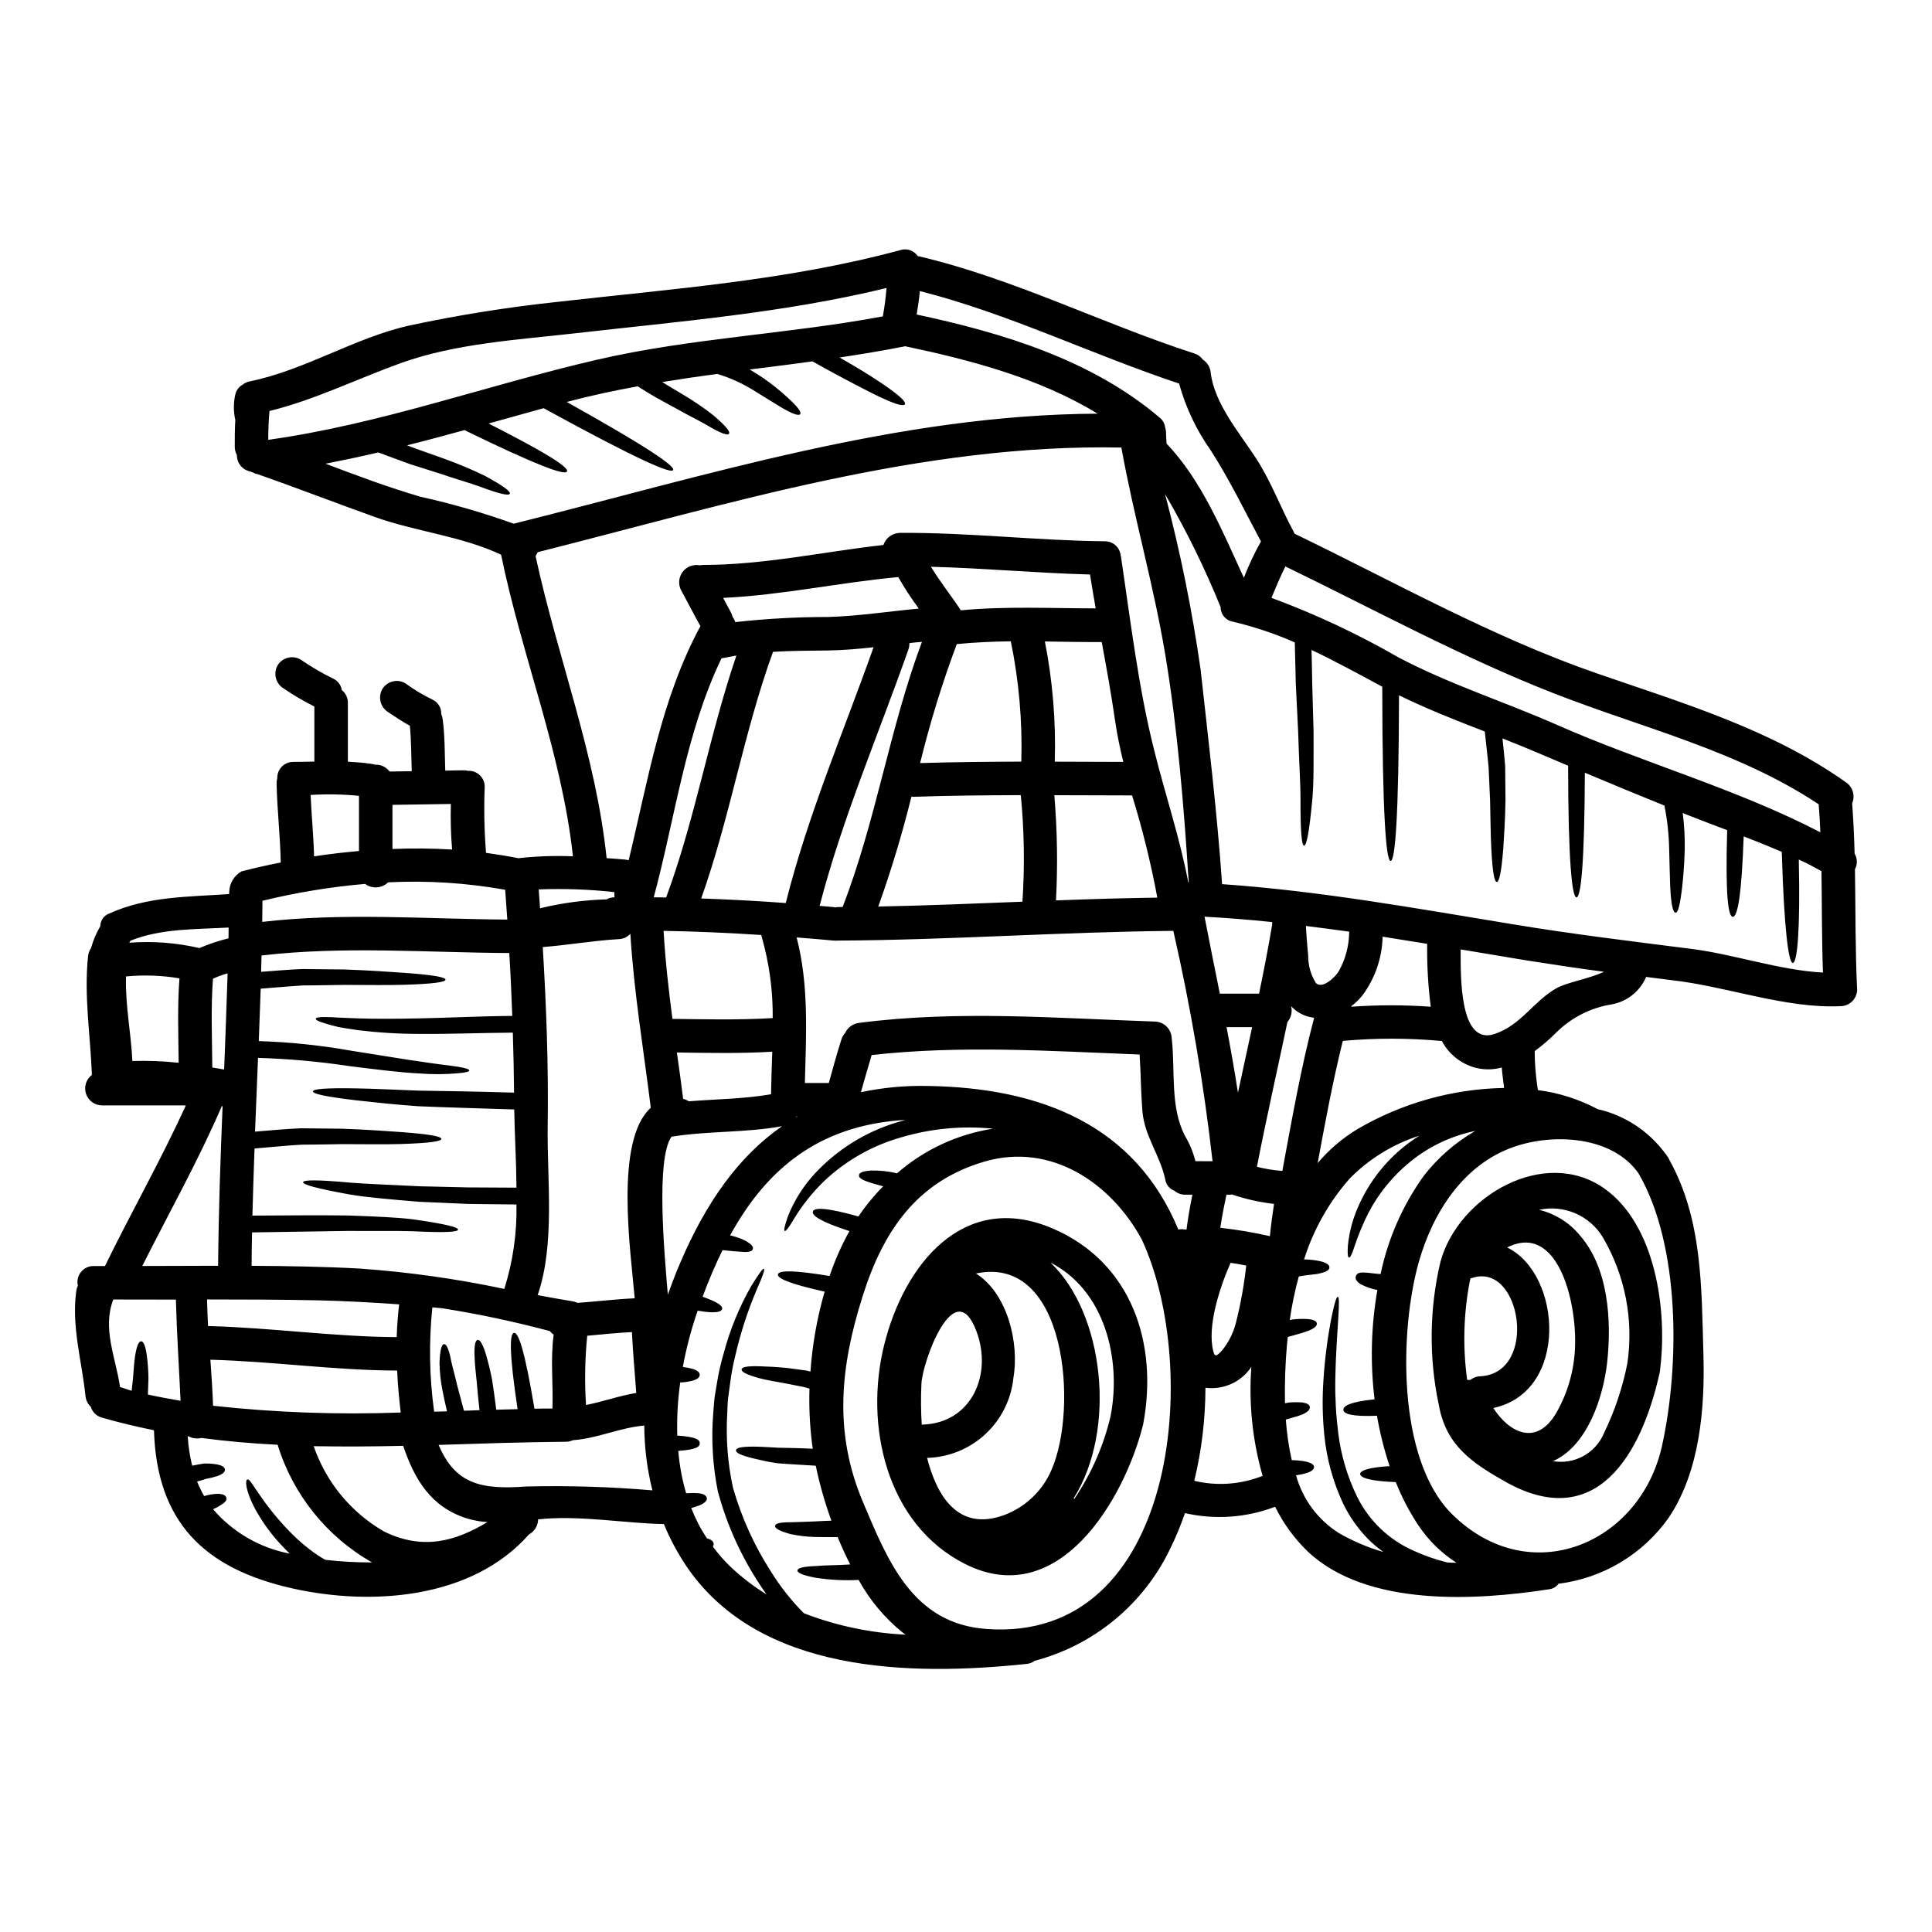 <?xml version="1.0" encoding="UTF-8"?>
<!-- Uploaded to: ICON Repo, www.svgrepo.com, Generator: ICON Repo Mixer Tools -->
<svg fill="#000000" width="800px" height="800px" version="1.1" viewBox="144 144 512 512" xmlns="http://www.w3.org/2000/svg">
 <g>
  <path d="m636.16 406.21c0.004 1.176-0.465 2.309-1.297 3.141-0.836 0.836-1.965 1.301-3.144 1.297-14.562 0.68-30.133-5.266-44.73-6.894-2.246-0.27-4.527-0.562-6.777-0.859-0.059 0.148-0.09 0.27-0.148 0.395-1.68 3.586-4.984 6.144-8.879 6.867-5.617 0.883-10.809 3.523-14.832 7.547-1.758 1.758-3.648 3.383-5.652 4.856 0.02 3.461 0.309 6.914 0.859 10.328 5.531 0.711 10.887 2.414 15.809 5.035 7.129 1.621 13.449 5.738 17.816 11.602 0.258 0.281 0.488 0.59 0.68 0.918 0.219 0.293 0.398 0.613 0.535 0.949 8.82 15.84 8.492 33.895 9.027 51.598 0.395 14.27-0.949 30.875-9.148 43.125h0.004c-6.824 9.734-17.453 16.121-29.246 17.59-0.609 0.836-1.547 1.375-2.574 1.477-19.391 2.988-48.219 4.723-63.883-10.004-3.551-3.43-6.481-7.445-8.66-11.871-7.621 2.906-15.934 3.492-23.891 1.688-1.102 3.195-2.394 6.316-3.879 9.352-7.019 14.727-20.164 25.617-35.934 29.781-0.641 0.477-1.398 0.762-2.191 0.832-30.605 3.223-71.105 2.633-90.344-26.23-2.258-3.418-4.184-7.047-5.742-10.832-10.449-0.238-21.02-2.16-31.438-1.422l-1.895 0.176c-0.02 1.461-0.734 2.824-1.926 3.672l-0.535 0.359c-15.066 17.051-41.59 18.973-62.637 14.27-23.5-5.269-35.965-17.672-36.703-41.918-4.621-0.945-9.238-2.043-13.777-3.344v-0.008c-1.426-0.359-2.551-1.453-2.957-2.867-0.816-0.762-1.32-1.793-1.422-2.902-0.977-9.414-3.731-18.266-2.43-27.828 0.066-0.473 0.207-0.934 0.418-1.359-0.297-1.273 0.008-2.613 0.824-3.629 0.82-1.02 2.062-1.605 3.367-1.586h2.992c6.973-14.301 14.848-28.098 21.43-42.57h-22.203c-1.926-0.008-3.637-1.246-4.246-3.074s0.016-3.844 1.555-5.008c-0.395-10.508-2.133-20.961-1.008-31.527 0.09-0.75 0.359-1.473 0.789-2.102 0.562-2.031 1.391-3.981 2.457-5.801 0.008-1.473 0.926-2.789 2.305-3.312 10.156-4.621 20.961-4.414 31.824-5.18-0.008-0.199 0.004-0.398 0.031-0.594 0.059-2.254 1.293-4.309 3.254-5.418 3.406-0.891 6.894-1.656 10.391-2.363-0.117-7.047-0.977-14.031-1.098-21.105v0.004c0.012-0.414 0.07-0.82 0.18-1.219-0.035-1.145 0.402-2.258 1.207-3.074 0.805-0.82 1.91-1.273 3.059-1.254 1.863 0 3.727-0.059 5.566-0.086l-0.004-14.598c-2.824-1.414-5.555-3.016-8.168-4.793-2.062-1.277-2.766-3.941-1.602-6.07 1.254-2.109 3.973-2.82 6.098-1.598 2.824 1.949 5.793 3.68 8.879 5.18 1.109 0.605 1.875 1.688 2.074 2.934 1.059 0.844 1.652 2.141 1.602 3.492v15.48c2.129 0.121 4.231 0.27 6.363 0.594 0.289 0.047 0.578 0.117 0.859 0.203 1.5-0.07 2.938 0.609 3.844 1.809l5.863-0.086c-0.148-4.027-0.117-8.055-0.504-12.047-1.969-1.066-3.848-2.34-5.715-3.582v-0.004c-2.082-1.273-2.789-3.965-1.598-6.098 1.25-2.098 3.949-2.809 6.07-1.598 2.324 1.703 4.801 3.188 7.398 4.438 1.387 0.719 2.227 2.172 2.16 3.731 0.215 0.512 0.355 1.051 0.414 1.598 0.562 4.441 0.504 8.938 0.652 13.41 1.625-0.027 3.254-0.086 4.914-0.086 0.391 0.004 0.777 0.051 1.156 0.148 1.164-0.059 2.297 0.375 3.129 1.188 0.832 0.816 1.285 1.941 1.254 3.106-0.227 5.812-0.109 11.633 0.352 17.434 2.871 0.395 5.742 0.859 8.586 1.422v-0.004c4.797-0.535 9.625-0.703 14.445-0.5-2.961-27.355-13.555-53.078-19.035-79.93-10.27-4.879-22.879-6.184-33.48-10.004-10.359-3.699-20.633-7.695-31.023-11.336-0.438-0.062-0.859-0.215-1.238-0.445-0.418-0.145-0.789-0.297-1.215-0.395v0.004c-1.84-0.578-3.086-2.293-3.062-4.219-0.387-0.711-0.578-1.508-0.562-2.312 0-2.102 0-4.559 0.145-6.988v0.004c-0.504-2.234-0.504-4.547 0-6.781 0.25-1.09 0.949-2.023 1.926-2.574 0.551-0.457 1.215-0.762 1.922-0.887 14.832-3.047 27.738-11.57 42.418-14.832 12.785-2.727 25.699-4.793 38.691-6.188 30.637-3.492 61.402-5.68 91.316-13.777 1.703-0.535 3.551 0.105 4.562 1.574 25.336 5.902 48.574 17.816 73.266 25.812 0.926 0.273 1.738 0.848 2.305 1.633 1.172 0.762 1.934 2.012 2.074 3.402 0.945 8.199 7.547 15.895 11.926 22.613 4.086 6.246 6.488 12.988 10.035 19.539 0.117 0.207 0.176 0.395 0.27 0.594 26.371 12.727 52.484 27.469 80.16 37.031 22.828 7.902 46.051 14.742 65.984 28.863v-0.004c1.797 1.234 2.477 3.562 1.625 5.566 0.328 4.441 0.535 8.879 0.652 13.32 0.754 1.281 0.789 2.859 0.09 4.172 0.18 10.605 0.062 21.23 0.574 31.828zm-9.055-4.469c-0.324-8.969-0.266-17.941-0.395-26.879-1.969-1.098-3.938-2.133-6.012-3.078 0.418 18.676-0.395 27.352-1.574 27.41-1.18 0-2.34-9.414-2.934-29.453-3.312-1.422-6.691-2.781-10.094-4.086-0.27 7.754-0.68 12.965-1.125 16.25-0.531 3.668-1.125 5.062-1.746 5.062-0.621 0-1.125-1.395-1.422-5.152-0.27-3.609-0.328-9.324-0.086-17.816-3.731-1.422-7.402-2.781-10.953-4.203-0.27-0.117-0.562-0.234-0.832-0.359h0.004c0.422 3.238 0.598 6.504 0.535 9.77-0.117 4.203-0.418 7.477-0.68 9.918-0.594 4.883-1.098 6.746-1.746 6.746s-1.18-1.895-1.422-6.863c-0.117-2.488-0.148-5.715-0.27-9.77-0.066-3.949-0.488-7.883-1.27-11.754-7.047-2.844-14.09-5.742-21.078-8.703-0.086 23.918-1.035 33.035-2.219 33.035-1.184 0-2.188-9.594-2.219-34.902-2.516-1.066-5.031-2.102-7.551-3.195-3.254-1.395-6.543-2.723-9.84-4.027 0.27 2.574 0.535 5.062 0.711 7.312 0.027 3.344 0.059 6.363 0.086 9.09-0.086 5.414-0.395 9.621-0.59 12.816-0.504 6.394-1.094 8.82-1.715 8.82s-1.125-2.426-1.453-8.848c-0.176-3.227-0.203-7.402-0.324-12.762-0.121-2.664-0.238-5.594-0.395-8.852-0.297-2.871-0.621-6.039-1.008-9.41-7.668-2.961-15.305-5.953-22.734-9.594-0.059 32.531-1.035 43.898-2.219 43.898-1.184 0-2.188-11.867-2.219-46.176-0.094-0.039-0.184-0.09-0.266-0.148-6.156-3.312-12.227-6.629-18.473-9.59 0.09 3.148 0.117 6.098 0.176 8.848 0.148 4.621 0.27 9.148 0.359 12.879 0 7.519 0.086 13.41-0.328 17.879-0.832 8.969-1.574 12.316-2.191 12.258-0.617-0.059-0.977-3.582-0.945-12.402 0-4.441-0.414-10.332-0.621-17.762-0.176-3.758-0.395-8.082-0.621-12.672-0.09-3.375-0.176-7.016-0.27-11.02-5.305-2.34-10.812-4.184-16.457-5.512-1.863-0.328-3.215-1.957-3.199-3.848-4.188-10.336-9.113-20.355-14.738-29.988 4.059 15.344 7.211 30.91 9.445 46.625 2.074 18.824 4.379 37.859 5.684 56.777 25.977 1.801 51.539 6.449 77.199 10.656 15.719 2.606 31.469 4.5 47.277 6.516 11.27 1.434 23.34 5.664 34.754 6.258zm-0.691-37.168c-0.117-2.461-0.234-4.945-0.445-7.43-21.461-14.242-46.297-20.074-70.098-29.367-24.363-9.516-47.656-22.242-71.223-33.656-1.391 2.695-2.516 5.539-3.699 8.316 11.621 4.301 22.859 9.566 33.598 15.742 13.555 7.164 28.004 11.723 41.973 17.879 22.473 9.941 47.898 17.047 69.895 28.516zm-41.977 162.65c4.723-21.312 4.883-53.281-6.242-72.316-6.957-9.859-22.5-10.66-33.062-6.953-13.293 4.644-21.402 17.32-25.133 30.488-5.094 17.969-5.902 52.305 8.848 66.867 20.512 20.246 49.785 7.934 55.59-18.086zm-28.062-121.28c2.754-1.602 8.789-2.547 12.699-4.414-6.988-0.918-13.941-1.969-20.93-3.078l-17.051-2.844c-0.027 7.477-0.27 25.426 8.91 22.434 7.074-2.332 10.242-8.547 16.371-12.098zm-13.777 26.371c-0.207-1.805-0.477-3.582-0.621-5.418-2.32 0.648-4.773 0.656-7.102 0.031-3.766-1.047-6.934-3.594-8.762-7.047-8.734-0.809-17.523-0.82-26.258-0.031-2.637 10.66-4.68 21.582-6.664 32.387 2.984-3.539 6.523-6.57 10.48-8.973 11.824-6.93 25.234-10.699 38.941-10.945zm-15.074 125.75c0.832 0.059 1.629 0.086 2.457 0.086-4.047-2.609-7.516-6.023-10.18-10.035-2.348-3.57-4.324-7.367-5.906-11.34-6.422-0.234-9.445-1.094-9.445-2.16 0-0.945 2.516-1.773 7.812-2.07-1.457-4.356-2.574-8.82-3.348-13.352-6.719 0.27-8.906-0.504-8.906-1.598s2.043-2.133 8.266-2.754c-1.176-9.645-0.926-19.406 0.742-28.977-1.609-0.297-3.156-0.848-4.59-1.629-1.242-0.891-1.305-1.598-1.062-2.16 0.238-0.562 0.766-0.891 2.07-0.832 1.066-0.027 2.43 0.27 4.441 0.395h-0.004c1.961-9.387 5.863-18.262 11.457-26.051 3.734-4.797 8.355-8.828 13.617-11.871-6.231 1.27-12.066 4.012-17.02 7.996-4.684 3.758-8.535 8.449-11.309 13.773-1.461 2.918-2.707 5.934-3.731 9.031-0.621 1.969-1.062 2.781-1.391 2.723s-0.418-0.949-0.297-3.078h0.004c0.328-3.449 1.195-6.824 2.574-10.004 2.566-6.051 6.523-11.418 11.543-15.66 1.523-1.289 3.137-2.465 4.824-3.523-6.961 2.223-13.281 6.102-18.414 11.305-5.508 6.234-9.641 13.555-12.137 21.488 1.496 0.004 2.984 0.172 4.441 0.504 1.629 0.414 2.277 0.977 2.277 1.598s-0.648 1.152-2.34 1.539c-1.305 0.395-3.344 0.395-5.773 0.859-1.039 3.793-1.84 7.648-2.394 11.543 0.277-0.031 0.555-0.082 0.828-0.145 1.191-0.137 2.387-0.176 3.582-0.121 1.836 0.09 2.633 0.535 2.754 1.125 0.121 0.59-0.441 1.273-2.16 1.969-1.141 0.434-2.305 0.801-3.488 1.094-0.594 0.176-1.305 0.395-2.043 0.562-0.059 0.68-0.148 1.332-0.207 2.012h-0.004c-0.461 5.176-0.637 10.375-0.531 15.57 0.395-0.059 0.789-0.145 1.152-0.207 1.051-0.082 2.102-0.094 3.152-0.031 1.602 0.176 2.219 0.621 2.281 1.242 0.062 0.621-0.418 1.242-1.805 1.895v0.004c-0.914 0.375-1.855 0.68-2.816 0.914-0.531 0.176-1.125 0.359-1.742 0.504 0.25 3.617 0.777 7.211 1.574 10.746 4.414 0.148 5.902 0.918 5.902 1.867 0 0.859-1.27 1.656-4.766 2.16 1.742 6.336 5.785 11.789 11.34 15.305 3.731 2.148 7.703 3.836 11.84 5.031-1.492-1.047-2.891-2.227-4.172-3.523-2.664-2.75-4.875-5.906-6.543-9.355-2.68-5.731-4.363-11.875-4.977-18.172-0.484-4.781-0.562-9.594-0.234-14.391 0.359-5.793 1.113-11.559 2.25-17.254 0.738-3.523 1.242-5.004 1.574-4.945s0.355 1.598 0.148 5.148c-0.203 3.551-0.68 9.148-0.832 17.172l0.004 0.004c-0.059 4.617 0.203 9.238 0.789 13.82 0.727 5.832 2.402 11.5 4.969 16.785 3.172 6.449 8.535 11.559 15.125 14.418 2.828 1.281 5.762 2.305 8.773 3.051zm-4.359-147.27c-0.707-5.527-1.023-11.098-0.949-16.668-3.938-0.652-7.871-1.273-11.809-1.898v0.004c-0.129 5.566-1.969 10.961-5.269 15.453-0.875 1.109-1.891 2.102-3.019 2.957v0.152c7.008-0.504 14.039-0.504 21.047 0zm-21.617-19.895c-3.816-0.531-7.668-1.035-11.484-1.512 0.207 2.606 0.328 5.242 0.621 7.844-0.027 2.574 0.68 5.102 2.043 7.285 1.715 1.715 5.152-1.602 6.012-3.051 1.828-3.223 2.793-6.859 2.809-10.566zm-9.293 22.828c-0.652-0.082-1.297-0.223-1.926-0.418-1.598-0.508-3.035-1.43-4.172-2.664 0.375 1.477 0.012 3.047-0.977 4.203-2.691 12.789-5.594 25.547-8.082 38.363v0.004c2.211 0.555 4.465 0.922 6.738 1.094 2.504-13.531 4.926-27.324 8.422-40.586zm-11.098-24.836c0-0.09-0.031-0.207-0.031-0.301v-0.234c-5.953-0.621-11.922-1.094-17.91-1.422 1.305 6.809 2.691 13.586 4.055 20.395h10.391c1.273-6.129 2.461-12.258 3.5-18.441zm-0.621 82.707c0.266-2.844 0.68-5.715 1.094-8.559v0.004c-3.789-0.426-7.523-1.262-11.133-2.488-0.156 0.035-0.312 0.055-0.473 0.059h-1.008c-0.621 2.902-1.18 5.832-1.629 8.766 4.422 0.484 8.812 1.227 13.152 2.215zm-8.465-38.012c1.242-5.773 2.516-11.574 3.758-17.379l-6.777 0.004c1.094 5.769 2.129 11.57 3.019 17.375zm6.543 101.55h-0.004c-2.691-9.379-3.707-19.16-2.992-28.891-2.672 4.008-7.387 6.152-12.164 5.527-0.012 8.309-1.004 16.586-2.957 24.66 6.031 1.438 12.355 0.977 18.117-1.316zm-4.977-238.02c1.27-3.312 2.785-6.527 4.531-9.617-4.352-8.172-8.199-16.137-13.234-24.039-3.84-5.398-6.707-11.43-8.465-17.816-23.117-7.668-45.051-18.5-68.703-24.512-0.18 2.102-0.504 4.144-0.832 6.219 22.828 4.883 46.387 11.988 64.414 27.352v-0.004c0.789 0.633 1.297 1.547 1.422 2.547 0.152 0.43 0.23 0.879 0.234 1.332 0 1.008 0.09 2.016 0.148 2.992 9.328 9.738 14.891 23.414 20.484 35.547zm0.621 182.26c-1.363-0.27-2.754-0.504-4.144-0.711-2.93 6.66-6.246 16.844-4.586 23.414 0.355 1.453 0.789 1.574 2.457-0.355v0.004c1.805-2.285 3.066-4.945 3.699-7.789 1.184-4.789 2.043-9.656 2.574-14.562zm-13.469-27.652 4.547 0.004c-2.328-20.523-5.797-40.902-10.391-61.039-29.66 0.27-59.234 2.43-88.863 2.578h-0.117c-0.336 0.027-0.672 0.027-1.008 0-3.285-0.328-6.574-0.562-9.84-0.832 3.281 12.637 2.516 25.609 2.188 38.574h6.336c1.094-3.848 2.102-7.727 3.34-11.543l0.004-0.004c0.199-0.637 0.531-1.223 0.98-1.719 0.688-1.457 2.07-2.461 3.668-2.664 26.078-3.402 52.277-1.238 78.445-0.355 2.422 0.07 4.367 2.019 4.438 4.441 0.98 8.379-0.504 18.148 3.523 25.871 1.246 2.082 2.172 4.336 2.75 6.691zm-0.789 8.879h-1.805v0.004c-1.094 0.031-2.16-0.348-2.988-1.062-1.27-0.469-2.188-1.594-2.394-2.934-1.363-6.449-5.512-11.484-6.07-18.145-0.395-5.004-0.414-10.004-0.738-15.008-23.711-0.918-47.395-2.516-71.012 0.145-0.98 3.258-1.898 6.547-2.844 9.84 5.777-1.223 11.676-1.781 17.582-1.656 30.285 0.445 55.105 10.48 66.547 38.07 0.305-0.086 0.625-0.125 0.941-0.117 0.418 0.027 0.789 0.086 1.215 0.117 0.406-3.121 0.938-6.199 1.559-9.254zm-1.094-82.793h0.117c-1.27-19.984-2.961-40.734-6.215-60.328-3.082-18.473-8.32-36.473-11.637-54.883-52.926-1.035-103.81 14.891-154.68 27.738h0.004c-0.152 0.363-0.34 0.711-0.562 1.035 5.801 26.852 15.984 52.605 18.824 80.043 1.688 0.117 3.344 0.238 5.062 0.395 0.266 0.035 0.527 0.082 0.789 0.148 5.117-21.137 8.555-42.688 19.004-62.016-1.742-3.148-3.375-6.363-5.117-9.531h-0.004c-0.801-1.555-0.645-3.43 0.402-4.836 1.043-1.402 2.797-2.086 4.516-1.766l0.789-0.09c16.16 0 31.941-3.492 47.926-5.297h-0.004c0.621-1.848 2.316-3.121 4.266-3.199 18.145-0.148 36.234 2.043 54.379 2.219v0.004c2.207-0.039 4.062 1.648 4.231 3.848 0.031 0.059 0.031 0.086 0.059 0.145 2.519 16.848 4.648 34.934 8.824 51.422 2.926 11.746 6.769 23.113 9.023 34.953zm-53.441 197.89c50.68 3.672 56.922-69.238 41.117-103.22-8.109-14.977-24.039-25.781-41.648-20.66-18.059 5.266-26.938 18.531-32.359 35.785-5.859 18.531-7.695 35.941 0.09 54.379 6.637 15.719 13.203 32.328 32.801 33.719zm45.234-193.82c-1.699-9.152-3.934-18.195-6.691-27.086-6.867-0.031-13.734-0.051-20.602-0.059 0.781 9.273 0.93 18.59 0.441 27.883 8.941-0.348 17.871-0.605 26.852-0.738zm-27.16-36.027c6.066 0 12.105 0.031 18.145 0.059-0.891-3.641-1.656-7.309-2.191-11.02-1.004-6.953-2.246-13.852-3.523-20.75-5.031 0.031-10.062-0.059-15.066-0.145v-0.004c2.066 10.484 2.945 21.164 2.621 31.844zm10.832-40.613c-0.531-2.992-1.035-6.012-1.508-8.996-14.062-0.359-28.094-1.688-42.156-2.043 2.43 3.996 5.356 7.637 7.934 11.543 11.855-1.141 23.793-0.52 35.715-0.52zm-19.414 77.719c0.625-9.41 0.48-18.855-0.434-28.238-9.5 0.027-19.004 0.117-28.504 0.441-0.16-0.004-0.32-0.023-0.477-0.059-2.438 9.852-5.371 19.578-8.789 29.137 12.727-0.242 25.484-0.785 38.203-1.281zm-0.297-37.121c0.305-10.699-0.629-21.398-2.781-31.883-4.793 0.059-9.562 0.266-14.328 0.738v0.004c-3.852 10.309-7.094 20.832-9.711 31.523 8.949-0.262 17.895-0.352 26.832-0.383zm20.219-92.207c-15.352-9.41-33.629-14.211-51.035-17.879-0.117 0.027-0.207 0.059-0.355 0.086-5.656 1.125-11.34 2.043-16.992 2.902 2.16 1.242 4.086 2.363 5.801 3.406 3.078 1.898 5.477 3.465 7.223 4.723 3.523 2.516 4.617 3.785 4.262 4.289s-2.043 0.148-5.902-1.629c-1.969-0.887-4.379-2.129-7.551-3.785-3.019-1.574-6.691-3.543-11.02-5.981-5.535 0.789-11.098 1.449-16.637 2.16 1.363 0.789 2.606 1.598 3.703 2.34l0.004-0.004c2.191 1.527 4.273 3.199 6.242 5.004 2.934 2.664 3.789 3.965 3.438 4.5-0.355 0.473-1.926 0.059-5.297-1.969-1.688-1.035-3.848-2.363-6.633-4.086h-0.004c-3.121-2-6.512-3.555-10.062-4.617-4.883 0.648-9.738 1.367-14.562 2.16 0.176 0.086 0.355 0.234 0.531 0.328 1.969 1.211 3.789 2.277 5.414 3.254 2.617 1.574 5.141 3.305 7.551 5.18 3.523 3.019 4.59 4.441 4.176 4.945s-2.133-0.09-5.922-2.34c-1.922-1.125-4.586-2.398-7.844-4.234-1.656-0.918-3.523-1.922-5.562-3.047-1.512-0.859-3.148-1.898-4.856-2.961-6.297 1.152-12.551 2.484-18.797 4.144 22.043 12.312 28.734 17.051 28.184 18.055s-8.91-2.488-34.305-16.398c-4.856 1.363-9.742 2.691-14.594 4.055 7.086 3.613 12.016 6.273 15.246 8.199 4.328 2.578 5.801 3.938 5.535 4.5-0.27 0.562-2.16 0.238-6.894-1.656-4.289-1.715-10.832-4.676-20.277-9.293-5.062 1.391-10.125 2.754-15.211 4.027 0.789 0.297 1.598 0.621 2.34 0.887 2.781 1.008 5.328 1.898 7.578 2.695l-0.02-0.004c3.652 1.312 7.231 2.816 10.723 4.508 5.18 2.809 6.894 4.231 6.602 4.766-0.297 0.535-2.547 0.117-7.816-1.867-2.664-0.977-6.273-1.969-10.805-3.523-2.305-0.711-4.852-1.539-7.695-2.43-2.606-0.918-5.449-2.012-8.527-3.148-4.617 1.094-9.297 2.07-13.973 2.992 8.289 3.148 16.578 6.242 25.043 8.73l0.004 0.004c8.406 1.859 16.691 4.25 24.797 7.164 50.949-12.688 101.9-28.918 154.77-29.156zm-27.727 189.48c-8.191-0.824-16.469-0.039-24.363 2.309-7.664 2.172-14.688 6.176-20.465 11.66-3.062 2.973-5.727 6.328-7.934 9.977-1.363 2.309-2.133 3.285-2.43 3.168-0.297-0.117-0.059-1.273 0.859-3.938v0.004c1.684-4.211 4.133-8.074 7.223-11.395 5.871-6.269 13.281-10.895 21.492-13.41 0.789-0.234 1.598-0.473 2.398-0.68-1.062 0.059-2.102 0.117-3.148 0.234-21.344 2.219-34.277 13.941-43.297 30.344 1.336 0.301 2.637 0.746 3.875 1.328 1.867 1.008 2.363 1.746 2.129 2.344-0.23 0.594-1.121 0.859-2.961 0.68-1.18-0.062-2.809-0.18-5.062-0.445h0.004c-1.961 4.023-3.719 8.145-5.266 12.344 1.035 0.395 1.969 0.738 2.664 1.066 2.07 0.945 2.691 1.656 2.484 2.246-0.207 0.59-1.152 0.918-3.312 0.789-0.832-0.031-1.926-0.207-3.148-0.395h-0.004c-1.688 4.867-3.004 9.855-3.938 14.918 0.883 0.102 1.754 0.27 2.606 0.504 1.336 0.418 1.867 0.977 1.867 1.598s-0.531 1.156-1.926 1.539c-0.91 0.234-1.844 0.387-2.781 0.445h-0.449c-0.66 4.668-0.922 9.383-0.785 14.094 5.117 0.355 5.953 1.125 5.953 2.043 0 0.918-0.789 1.656-5.684 2.016l-0.004-0.004c0.312 3.801 1.008 7.559 2.074 11.219h0.441c0.918-0.074 1.84-0.074 2.754 0 1.449 0.145 2.102 0.59 2.277 1.211s-0.27 1.215-1.656 1.898c-0.797 0.332-1.617 0.609-2.453 0.828 1.086 2.812 2.477 5.504 4.141 8.02 0.031-0.004 0.066 0.008 0.09 0.031 1.125 0.297 1.629 0.789 1.715 1.422 0.02 0.258-0.066 0.512-0.234 0.707 1.383 1.895 2.93 3.668 4.617 5.301 2.945 2.789 6.168 5.269 9.621 7.402-0.891-1.242-1.746-2.519-2.519-3.758-4.648-7.285-8.152-15.242-10.391-23.594-1.359-6.809-1.766-13.773-1.211-20.695 0.148-1.539 0.207-2.988 0.395-4.41 0.234-1.395 0.473-2.754 0.68-4.086v0.004c0.406-2.43 0.961-4.836 1.656-7.195 1.645-6.273 4.106-12.305 7.312-17.938 2.102-3.438 3.148-4.793 3.406-4.617 0.254 0.176-0.27 1.801-1.867 5.383-2.465 5.785-4.406 11.781-5.801 17.914-0.57 2.312-1.008 4.652-1.301 7.016-0.176 1.27-0.355 2.574-0.535 3.938-0.18 1.363-0.145 2.754-0.234 4.203l-0.004-0.004c-0.379 6.543 0.129 13.105 1.512 19.508 2.242 7.875 5.633 15.375 10.066 22.262 2.469 3.992 5.391 7.691 8.699 11.023 0.027 0.027 0.059 0.059 0.09 0.059h0.004c8.613 3.316 17.711 5.223 26.934 5.652-0.266-0.176-0.531-0.355-0.789-0.531-4.766-3.856-8.738-8.602-11.691-13.973-3.789 0.195-7.59 0.008-11.336-0.566-3.641-0.68-4.945-1.363-4.883-1.969 0.059-0.605 1.48-1.035 5.062-1.152 2.129-0.234 5.09-0.148 8.91-0.414-1.18-2.363-2.309-4.797-3.316-7.254-2.305 0.031-4.379 0-6.188-0.031l-0.004 0.004c-2.129-0.074-4.25-0.328-6.332-0.77-3.148-0.891-4.203-1.598-4.055-2.219 0.148-0.621 1.422-0.949 4.379-0.918 1.508-0.031 3.465-0.117 5.981-0.207 1.363-0.086 2.871-0.145 4.559-0.207v-0.004c-1.723-4.75-3.109-9.617-4.144-14.562-2.93-0.203-7.191-0.395-10.125-0.648-2.988-0.418-4.559-0.891-6.332-1.273-3.496-0.828-4.766-1.539-4.68-2.16 0.086-0.621 1.125-0.977 4.68-0.977 1.773 0 3.727 0.148 6.66 0.297 2.606 0.031 6.188 0.117 9.027 0.27-0.09-0.59-0.207-1.211-0.27-1.805l0.004-0.008c-0.559-4.684-0.77-9.402-0.625-14.121-0.562-0.176-1.125-0.355-1.688-0.473-1.742-0.328-3.312-0.652-4.723-0.922-2.934-0.531-5.211-0.918-6.953-1.391-3.523-0.977-4.723-1.715-4.621-2.34 0.102-0.621 1.574-0.918 5.062-0.789 1.746 0.059 4.086 0.148 7.086 0.445 1.508 0.207 3.195 0.445 5.031 0.68l1.066 0.27-0.004 0.008c0.5-7.18 1.762-14.285 3.758-21.195-9.621-2.133-12.594-3.582-12.371-4.59 0.223-1.008 3.699-1.211 13.672 0.445h0.004c1.395-4.117 3.156-8.102 5.269-11.898-7.754-2.519-10.004-4.144-9.68-5.18 0.324-1.098 3.406-1.125 12.074 1.301 0.535-0.766 1.066-1.574 1.629-2.305l0.004-0.004c1.512-2 3.152-3.898 4.91-5.684-1.48-0.414-2.723-0.711-3.641-1.066-2.07-0.621-2.844-1.242-2.781-1.867 0.059-0.621 0.918-1.094 3.168-1.242 2.332-0.066 4.66 0.184 6.926 0.738 7.184-6.277 16.008-10.379 25.434-11.828zm-18.828-129.01c-1.094 0.09-2.219 0.176-3.312 0.328 0 0.535-0.078 1.066-0.238 1.574-7.961 22.676-17.523 44.762-23.566 68.059 1.242 0.117 2.488 0.203 3.731 0.324l0.004-0.004c0.133 0.012 0.266 0.043 0.395 0.094 0.238-0.062 0.488-0.094 0.738-0.094 0.414 0 0.828 0 1.242-0.027v-0.039c8.875-22.879 12.422-47.309 21.008-70.215zm-0.828-8.82c-1.984-2.664-3.805-5.453-5.445-8.348-15.539 1.422-30.816 4.793-46.418 5.512 0.68 1.27 1.363 2.574 2.074 3.848 0.199 0.395 0.352 0.812 0.445 1.246 0.328 0.387 0.57 0.84 0.707 1.328 8.18-0.914 16.402-1.367 24.633-1.359 8.082-0.242 16.012-1.484 24.004-2.227zm-9.539-77.438c0.457-2.488 0.785-4.996 0.977-7.519-26.996 6.574-54.586 8.824-82.145 11.961-15.246 1.746-32.059 2.691-46.621 7.961-11.664 4.203-22.703 9.711-34.75 12.672-0.234 2.484-0.328 5.18-0.328 7.637 29.75-4.144 57.93-14.477 87.121-21.223 25.02-5.777 50.594-6.781 75.746-11.488zm-2.457 87.68c-3.969 0.445-7.961 0.789-12.016 0.859-4.883 0.059-9.77 0.059-14.625 0.359-7.785 21.398-11.414 44.016-19.035 65.359 7.477 0.27 14.957 0.652 22.41 1.215 5.809-23.242 15.281-45.266 23.273-67.793zm-20.566 124.57c0.117-0.062 0.27-0.148 0.395-0.207h-0.27 0.004c-0.016 0-0.027 0.012-0.027 0.027zm-6.602-6.102c0.059-3.758 0.207-7.519 0.328-11.277-8.438 0.504-16.848 0.328-25.281 0.203 0.59 4.086 1.152 8.172 1.656 12.289l0.004 0.004c0.535 0.125 1.047 0.344 1.508 0.648 7.285-0.59 14.594-0.621 21.789-1.867zm0.445-20.188c0.074-7.297-0.914-14.566-2.93-21.578l-0.086-0.441c-8.617-0.562-17.258-0.949-25.902-1.098 0.445 7.816 1.332 15.602 2.34 23.328 8.875 0.117 17.727 0.32 26.578-0.211zm-9.621-96.082c-1.121 0.203-2.246 0.414-3.375 0.648-0.207 0.031-0.395 0.031-0.562 0.059-9.562 19.895-12.254 42.117-17.969 63.371 1.094 0.031 2.191 0 3.285 0.031 7.731-20.836 11.398-42.977 18.621-64.109zm-14.828 160.79c6.746-15.742 15.352-28.031 26.934-36.055-9.707 1.773-19.594 1.215-29.305 2.781-4.203 5.953-1.867 31.094-0.977 41.855 1.039-2.879 2.133-5.769 3.348-8.582zm-7.43 60.449c-1.414-5.617-2.141-11.383-2.16-17.172-6.422 0.531-12.434 3.434-18.918 3.879-0.602 0.285-1.262 0.426-1.926 0.414-11.191 0.09-22.406 0.477-33.656 0.832 4.441 10.449 11.309 11.898 23.297 11.02 11.133-0.266 22.27 0.078 33.363 1.027zm-4.281-25.812c-0.395-5.387-0.887-10.746-1.152-16.137-3.969 0.207-7.902 0.621-11.84 0.977v-0.004c-0.613 6.102-0.723 12.238-0.324 18.355 4.422-0.855 8.777-2.453 13.316-3.191zm3.848-75.57c-1.895-15.352-4.473-30.637-5.414-46.117v-0.004c-0.785 0.879-1.898 1.391-3.078 1.422-6.75 0.395-13.41 1.574-20.133 2.102 0.949 15.836 1.543 31.73 1.305 47.598-0.203 13.883 2.016 31.113-2.66 44.641 3.078 0.559 6.184 1.152 9.352 1.656v0.004c0.418 0.074 0.828 0.207 1.211 0.391 5.062-0.355 10.098-0.977 15.156-1.211-1.047-12.418-5.43-41.695 4.25-50.488zm-9.633-55.777c0-0.473 0-0.918-0.031-1.391v0.004c-6.652-0.727-13.348-0.965-20.039-0.715 0.145 1.688 0.234 3.344 0.355 5.004 5.781-1.402 11.695-2.195 17.641-2.363 0.633-0.359 1.348-0.547 2.074-0.539zm-16.43 135.48c0.234-6.543-0.562-13.113 0.324-19.598-0.379-0.242-0.711-0.555-0.977-0.918-9.426-2.527-18.98-4.555-28.621-6.07-0.832-0.086-1.688-0.145-2.547-0.234-0.953 9.203-0.797 18.484 0.473 27.648l3.406-0.09c-0.504-2.16-0.945-4.144-1.27-5.902h-0.004c-0.434-2.316-0.672-4.664-0.711-7.019 0.148-3.582 0.621-4.914 1.242-4.883 0.621 0.027 1.242 1.273 1.867 4.531 0.355 1.625 0.977 3.758 1.598 6.484 0.504 1.926 1.094 4.113 1.773 6.633 1.363-0.059 2.754-0.09 4.117-0.148-0.328-2.902-0.562-5.414-0.738-7.551-0.301-2.691-0.504-4.793-0.562-6.422-0.148-3.254 0.203-4.559 0.828-4.648 0.621-0.09 1.336 1.039 2.277 4.144 0.445 1.574 0.98 3.613 1.512 6.297 0.355 2.219 0.738 4.918 1.125 8.055 1.895-0.059 3.758-0.117 5.652-0.148-2.277-15.152-2.102-20.039-0.945-20.215s2.844 4.586 5.414 20.098c1.598-0.043 3.168-0.043 4.766-0.043zm-9.531-58.539c-0.059-7.285-0.504-14.477-0.59-20.723-8.793-0.27-18.59-0.562-25.547-0.859-7.016-0.504-12.254-1.125-16.43-1.574-8.316-0.977-11.414-1.742-11.367-2.363 0.047-0.617 3.148-0.949 11.484-0.789 4.176 0.059 9.531 0.328 16.531 0.594 6.894 0.086 16.488 0.266 25.281 0.531-0.059-5.297-0.148-10.598-0.328-15.898-8.66 0.059-17.789 0.418-24.688 0.328v0.004c-5.43 0.004-10.859-0.324-16.25-0.973-2.074-0.328-3.848-0.562-5.328-0.859-1.453-0.359-2.606-0.652-3.492-0.949-1.805-0.531-2.519-0.949-2.461-1.242 0.059-0.297 0.789-0.473 2.664-0.445 0.918 0 2.016 0.059 3.465 0.148 1.449 0.09 3.078 0.117 5.152 0.207 4.113 0.145 9.266 0.145 16.219 0 6.75-0.117 15.926-0.594 24.57-0.652-0.203-5.566-0.445-11.133-0.789-16.664-21.906-0.117-43.812-1.895-65.656 0.648-0.031 1.453-0.059 2.875-0.117 4.328 3.879-0.297 7.547-0.59 10.863-0.738 4.144 0.062 7.871 0.09 11.25 0.121 6.691 0.234 11.898 0.617 15.836 0.887 7.902 0.562 10.922 1.18 10.922 1.805s-3.019 1.125-11.02 1.363c-3.969 0.117-9.18 0.059-15.84 0.027-3.285 0.059-6.953 0.117-11.02 0.148-3.406 0.207-7.137 0.562-11.098 0.859-0.148 4.617-0.328 9.266-0.504 13.883h-0.004c8.211 0.266 16.391 1.113 24.477 2.547 7.844 1.211 13.887 2.277 18.5 2.902 4.617 0.711 7.812 1.035 9.84 1.363 2.027 0.328 2.961 0.652 2.961 0.977 0 0.324-0.918 0.562-2.988 0.738-3.379 0.305-6.773 0.324-10.156 0.059-4.723-0.234-10.922-0.977-18.738-1.969-7.981-1.203-16.023-1.926-24.094-2.16l-0.789 19.539c4.379-0.355 8.461-0.738 12.168-0.887 4.055 0.059 7.695 0.086 11.02 0.117 6.543 0.234 11.637 0.621 15.512 0.887 7.727 0.562 10.66 1.18 10.688 1.805 0.027 0.625-2.961 1.125-10.773 1.363-3.91 0.117-9 0.059-15.512 0.027-3.227 0.062-6.809 0.121-10.805 0.148-3.789 0.207-7.934 0.652-12.434 1.008-0.234 5.902-0.395 11.84-0.562 17.789 11.039-0.09 18.414-0.117 25.426-0.031 7.34 0.27 12.906 0.477 17.258 1.035 8.703 1.242 11.93 2.102 11.809 2.723-0.121 0.621-3.344 0.832-11.93 0.418-4.328-0.148-9.887-0.031-17.141-0.09-7.016 0.117-14.414 0.234-25.516 0.395-0.059 2.961-0.117 5.902-0.117 8.852 9.594 0.059 19.211 0.203 28.805 0.738v0.004c12.828 0.914 25.574 2.715 38.156 5.383 2.289-7.231 3.379-14.789 3.227-22.375-4.723-0.059-8.852-0.117-12.906-0.148-4.766-0.207-8.91-0.414-12.789-0.562-7.754-0.648-13.824-1.152-18.414-1.926-9.148-1.656-12.551-2.664-12.434-3.281 0.117-0.617 3.613-0.68 12.73 0.145 4.59 0.355 10.539 0.562 18.234 0.949 3.848 0.086 8.023 0.203 12.762 0.297zm-2.43-71.047c-0.176-2.637-0.355-5.269-0.562-7.902v0.004c-10.23-1.828-20.637-2.488-31.02-1.969-1.656 1.613-4.238 1.789-6.102 0.418-9.168 0.793-18.262 2.289-27.199 4.465 0 1.867-0.031 3.731-0.059 5.598 21.605-2.492 43.246-0.758 64.941-0.609zm-5.266 159.67v0.004c-1.84-0.109-3.66-0.434-5.426-0.965-9.59-3.051-13.852-10.273-16.902-19.242-7.902 0.176-15.809 0.234-23.711 0.09 3.269 9.547 9.898 17.582 18.648 22.613 10.309 5.055 18.926 2.594 27.391-2.496zm-9.363-178.23c-0.332-4.016-0.441-8.047-0.328-12.074-5.148 0.059-10.328 0.176-15.48 0.234v11.695c5.269-0.219 10.547-0.172 15.809 0.145zm-13.613 149.18c-0.445-3.699-0.789-7.398-0.949-11.098-16.531-0.059-32.949-2.43-49.496-2.875 0.297 4.055 0.562 8.113 0.711 12.203v-0.004c16.516 1.812 33.141 2.41 49.742 1.793zm-1.066-19.984c0.086-2.871 0.297-5.742 0.648-8.66-7.047-0.504-14.117-0.887-21.195-1.062-9.914-0.207-19.801-0.238-29.719-0.238 0.059 2.363 0.145 4.723 0.266 7.047 16.73 0.418 33.309 2.848 50.008 2.934zm-18.918 59.039c4.106 0.48 8.238 0.707 12.375 0.684-12.008-6.824-20.957-17.973-25.016-31.176-6.75-0.324-13.5-0.918-20.188-1.801-1.191 0.277-2.445 0.109-3.519-0.477h-0.117c0.148 2.637 0.543 5.254 1.184 7.816 1.156-0.234 2.219-0.445 3.109-0.562 1.109-0.039 2.219 0.027 3.312 0.207 1.656 0.297 2.25 0.828 2.25 1.449 0 0.621-0.594 1.18-2.074 1.688-0.949 0.297-1.918 0.535-2.898 0.711-0.68 0.234-1.508 0.477-2.398 0.711 0.535 1.324 1.156 2.609 1.867 3.848 1.164-0.352 2.367-0.547 3.582-0.594 1.48 0.031 2.133 0.414 2.309 1.035 0.176 0.621-0.27 1.242-1.512 1.969-0.641 0.418-1.312 0.781-2.012 1.094 5.246 6.102 12.406 10.246 20.309 11.754-0.859-0.828-1.656-1.656-2.398-2.457-2.644-2.84-4.922-6.004-6.777-9.414-2.754-5.18-2.578-7.668-2.074-7.785 0.68-0.203 1.512 1.719 4.723 6.129 2.148 2.93 4.516 5.695 7.086 8.266 1.773 1.773 3.684 3.406 5.711 4.883 1.016 0.742 2.074 1.422 3.176 2.031zm8.918-187.84v-14.625c-4.258-0.422-8.547-0.5-12.82-0.234 0.234 5.414 0.789 10.832 0.918 16.281 3.969-0.625 7.938-1.07 11.902-1.422zm-34.574 23.148c0.027-0.945 0.027-1.926 0.027-2.871-8.734 0.504-17.852 0.203-26.02 3.492-0.117 0.207-0.203 0.355-0.297 0.535 6.234-0.477 12.504 0.004 18.59 1.418 2.488-1.078 5.062-1.941 7.699-2.578zm-1.156 34.754c0.328-8.496 0.652-16.992 0.918-25.488v-0.004c-1.324 0.383-2.621 0.855-3.879 1.422-0.59 7.844-0.234 15.688-0.176 23.535 1.035 0.176 2.074 0.355 3.137 0.535zm-0.414 9.738c-0.07 0-0.141-0.008-0.207-0.031-6.246 14.508-14 28.27-21.074 42.363 6.691 0 13.383-0.059 20.098-0.059 0.117-14.094 0.605-28.184 1.184-42.273zm-11.637-11.516c-0.086-7.477-0.355-14.957 0.207-22.375l0.004-0.004c-4.68-0.789-9.445-0.961-14.168-0.504-0.234 7.477 1.332 14.918 1.688 22.406 4.098-0.125 8.199 0.035 12.273 0.473zm0.504 89.574c-0.414-8.938-1.008-17.852-1.242-26.82-5.742 0-10.688 0-16.605-0.027v0.059c-2.961 7.668 0.711 15.512 1.805 23.148 1.242 0.328 1.836 0.652 3.078 0.977 0.117-1.211 0.234-2.305 0.355-3.312 0.176-2.43 0.328-4.328 0.535-5.773 0.441-2.902 1.004-4.023 1.625-4.023s1.156 1.121 1.539 4.055v-0.004c0.242 1.945 0.375 3.902 0.395 5.859-0.027 1.27-0.086 2.664-0.145 4.203 2.773 0.625 5.879 1.156 8.664 1.66z"/>
  <path d="m569.05 458.88c13.707 9.562 16.844 32.324 14.918 47.809v-0.004c-0.012 0.336-0.051 0.672-0.121 1.004-4.852 21.996-16.926 42.391-40.762 29.07-8.879-5.004-15.84-9.652-17.758-20.305-2.695-12.574-2.551-25.59 0.414-38.102 4.766-17.402 27.527-30.488 43.309-19.473zm6.215 46.445v-0.004c1.707-11.566-0.59-23.371-6.516-33.453-1.711-2.82-4.258-5.031-7.289-6.332s-6.391-1.621-9.609-0.918c4.09 0.961 7.769 3.199 10.508 6.391 7.961 8.762 8.762 22.969 7.551 34.074-1.008 8.965-5.117 22.043-14.359 26.137 5.688 0.98 11.301-2.102 13.527-7.43 2.84-5.867 4.918-12.074 6.188-18.469zm-13.855-4.617c0.418-12.203-4.766-32.797-17.996-26.113 14.504 7.047 16.457 38.246-3.672 42.539 4.086 6.391 11.414 10.445 16.754 1.18l0.004 0.004c3.051-5.383 4.738-11.43 4.91-17.609zm-25.133 8.023c15.512-0.789 10.895-30.434-2.16-26.051l-0.414 0.09c-0.09 0.395-0.207 0.766-0.27 1.152l0.004-0.004c-1.59 8.508-1.801 17.211-0.621 25.785 0.273-0.031 0.555-0.031 0.828 0 0.746-0.613 1.672-0.957 2.633-0.977z"/>
  <path d="m422.6 469.41c21.434 8.969 28.391 30.816 24.336 52.102-4.856 19.594-22.262 49.523-47.156 36.973-20.859-10.508-26.82-36.734-21.43-58.199 5.238-21.02 20.809-40.672 44.25-30.875zm15.742 49.73c2.871-15.008-1.574-33.211-15.957-40.539 14.211 13.438 17.641 44.285 6.129 62.488h0.004c0.062 0.047 0.133 0.086 0.203 0.117 4.531-6.707 7.797-14.184 9.633-22.066zm-15.629 14.238c6.984-15.895 4.082-57.012-20.074-51.887 8.32 5.238 11.547 18.352 9.918 27.707l0.004-0.004c-0.594 5.703-3.242 10.996-7.453 14.891-4.207 3.894-9.691 6.125-15.422 6.273 2.519 9.84 8.113 19.746 20.574 15.098h-0.004c5.633-2.152 10.141-6.516 12.469-12.078zm-34.34-11.84c13.027-0.328 18.738-13.203 14.391-24.746-5.793-15.512-14.352 8.141-14.574 13.941-0.18 3.609-0.148 7.227 0.086 10.836 0.02 0 0.047-0.031 0.105-0.031z"/>
 </g>
</svg>